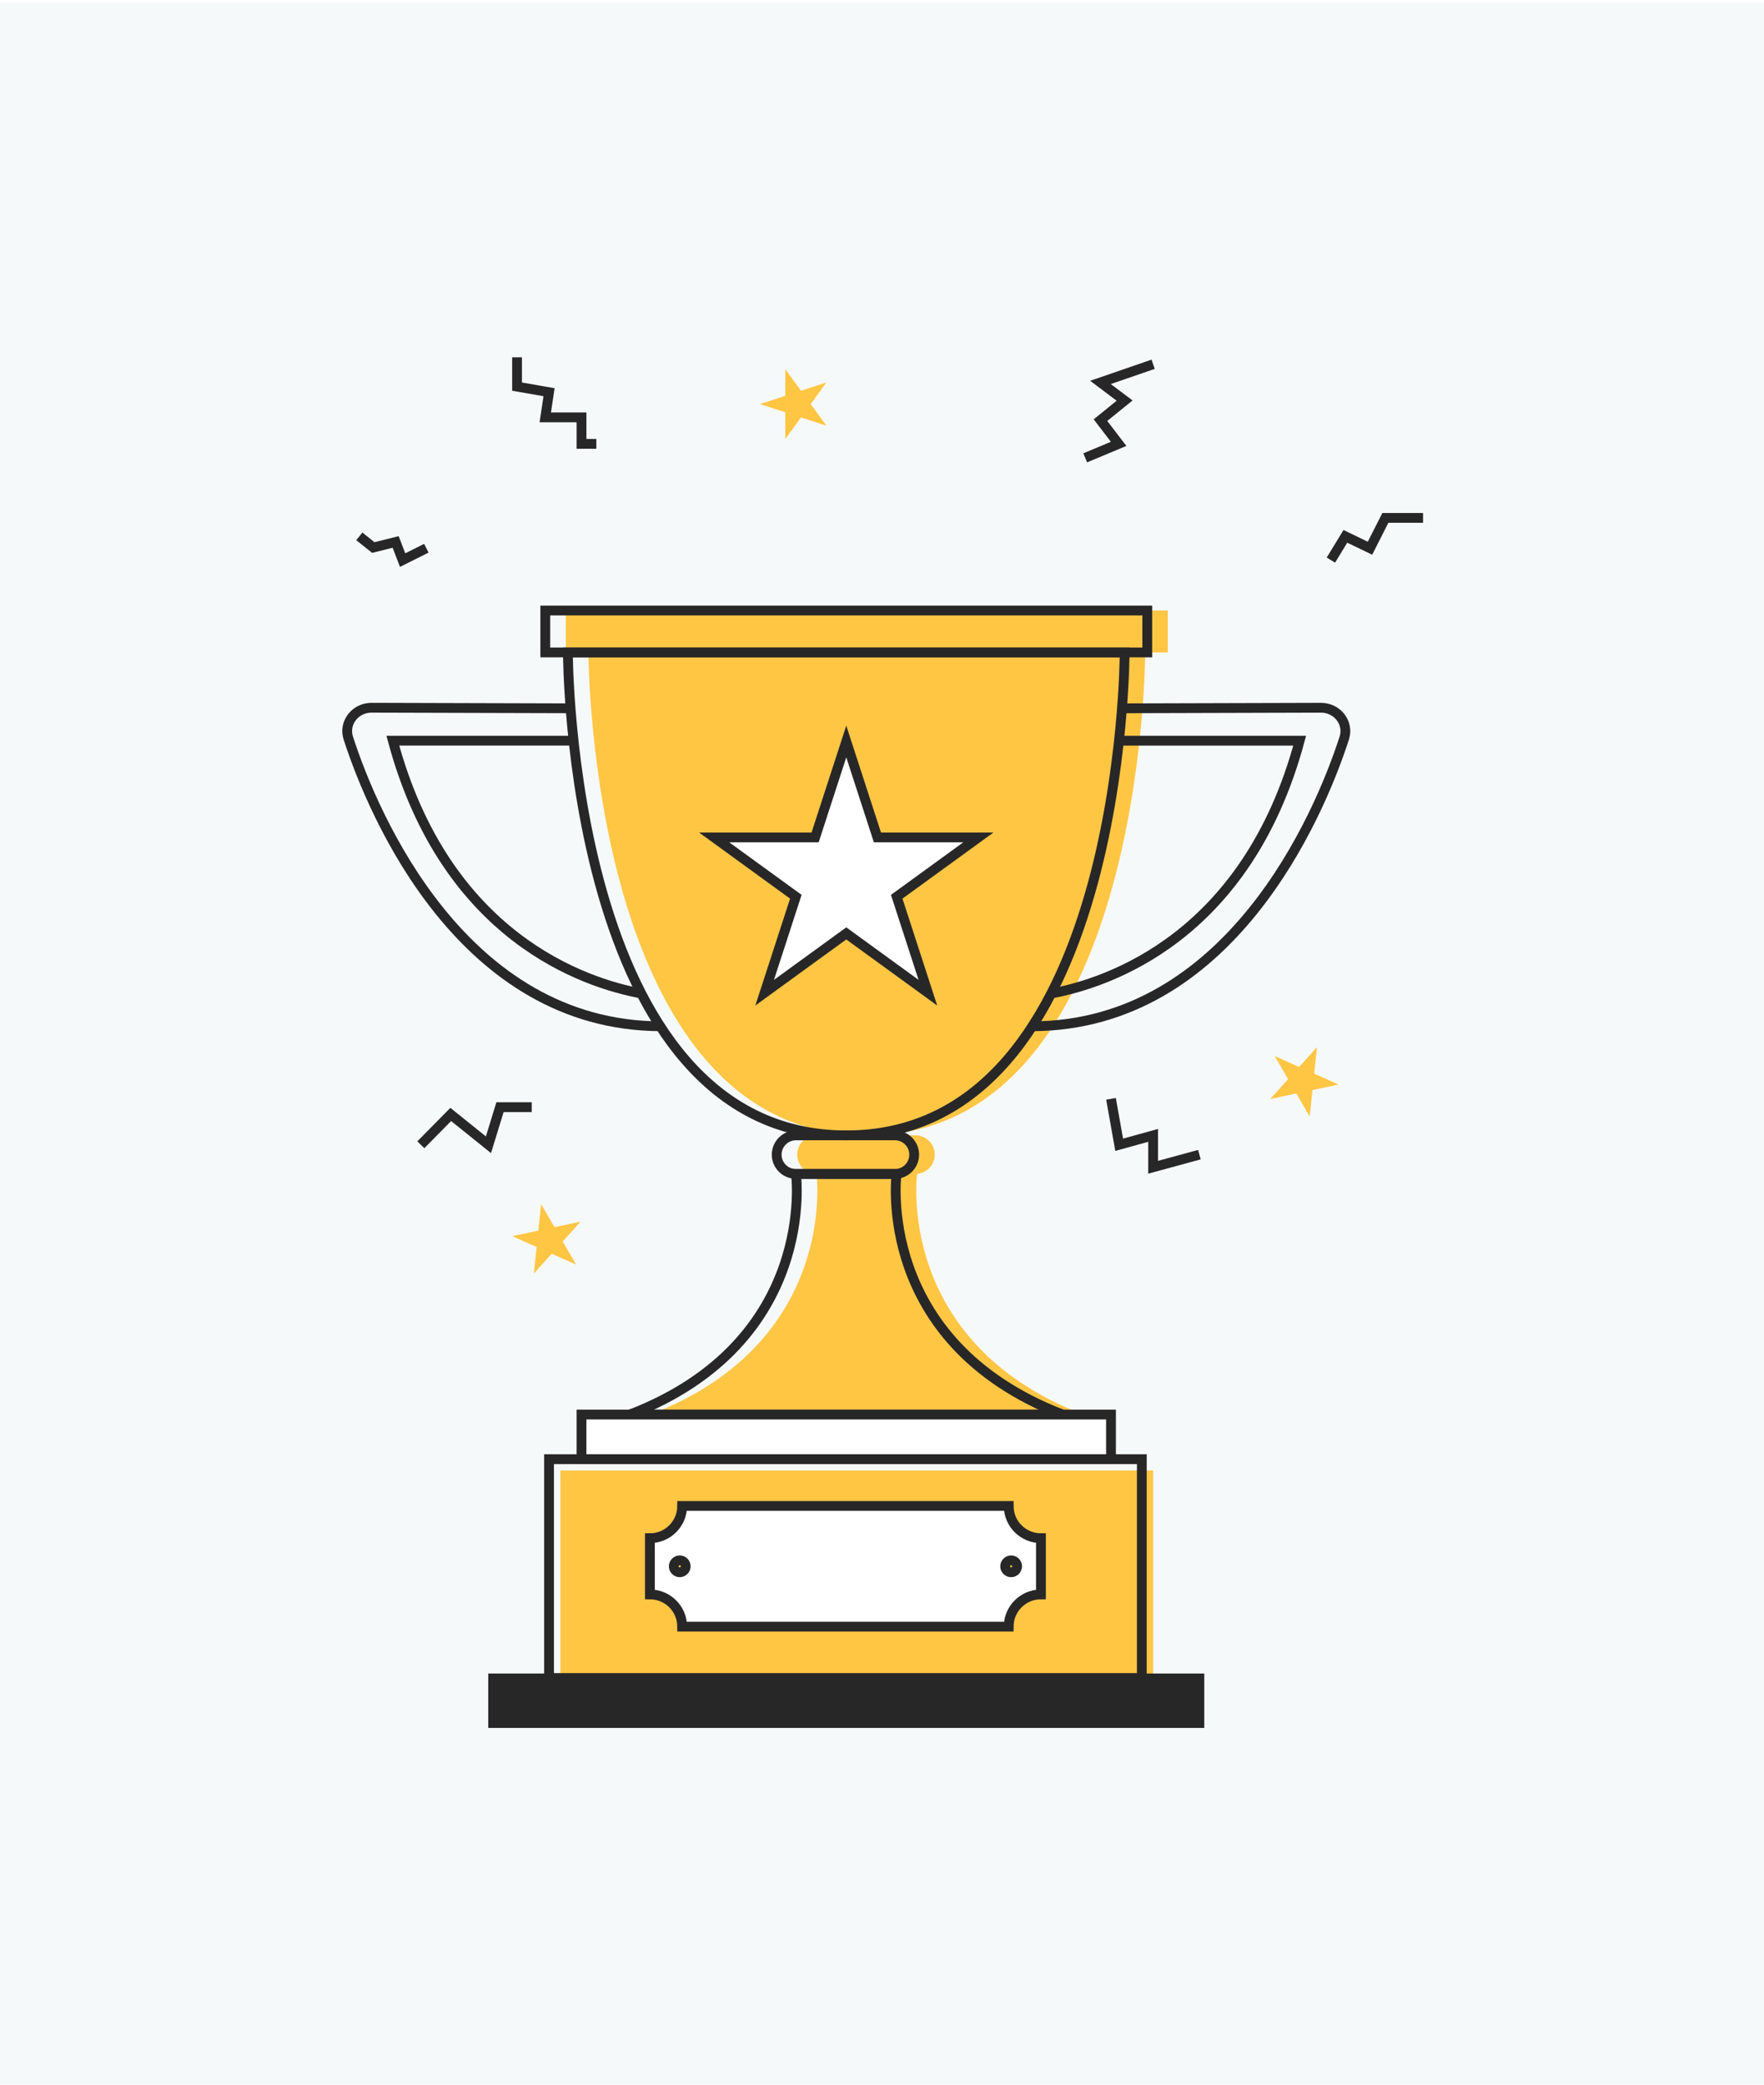 <svg width="720" height="851" viewBox="0 0 720 851" fill="none" xmlns="http://www.w3.org/2000/svg">
<rect width="720" height="851" fill="#E2E2E2"/>
<rect width="1920" height="11061" transform="translate(-240 -5700)" fill="white"/>
<g clip-path="url(#clip0_2_25159)">
<rect width="1440" height="850" transform="translate(0 0.841)" fill="#F6F9FA"/>
<g clip-path="url(#clip1_2_25159)">
<path d="M230.939 249.198V266.306H240.182C240.182 266.306 240.182 463.427 353.802 463.427C467.423 463.427 467.423 266.306 467.423 266.306H476.666V249.198H230.939Z" fill="#FFC644"/>
<path d="M325.39 471.292C325.39 475.635 328.913 479.167 333.265 479.167C333.265 479.167 342.508 547.609 265.506 577.38H442.089C365.088 547.609 374.331 479.167 374.331 479.167H373.647C377.99 479.167 381.521 475.644 381.521 471.292C381.521 466.94 377.999 463.417 373.647 463.417H333.265C328.922 463.417 325.39 466.94 325.39 471.292Z" fill="#FFC644"/>
<path d="M345.416 266.307H231.795C231.795 266.307 231.795 463.427 345.416 463.427C459.037 463.427 459.037 266.307 459.037 266.307H345.416Z" stroke="#282727" stroke-width="4" stroke-miterlimit="10"/>
<path d="M468.272 249.199H222.562V266.307H468.272V249.199Z" stroke="#282727" stroke-width="4" stroke-miterlimit="10"/>
<path d="M470.666 600.209H228.718V689.548H470.666V600.209Z" fill="#FFC644"/>
<path d="M365.261 463.426H324.888C320.539 463.426 317.013 466.95 317.013 471.297C317.013 475.643 320.539 479.167 324.888 479.167H365.261C369.61 479.167 373.135 475.643 373.135 471.297C373.135 466.95 369.61 463.426 365.261 463.426Z" stroke="#282727" stroke-width="4" stroke-miterlimit="10"/>
<path d="M365.945 479.167H324.879C324.879 479.167 334.122 547.61 257.121 577.381H433.704C356.703 547.61 365.945 479.167 365.945 479.167Z" stroke="#282727" stroke-width="4" stroke-miterlimit="10"/>
<path d="M466.049 595.594H224.101V684.933H466.049V595.594Z" stroke="#282727" stroke-width="4" stroke-miterlimit="10"/>
<path d="M453.471 577.382H237.353V595.585H453.471V577.382Z" fill="white" stroke="#282727" stroke-width="4" stroke-miterlimit="10"/>
<path d="M489.544 685.086H201.281V703.289H489.544V685.086Z" fill="#282727" stroke="#282727" stroke-width="4" stroke-miterlimit="10"/>
<path d="M261.736 405.51C238.839 401.278 181.964 382.716 160.341 302.329H234.111" stroke="#282727" stroke-width="4" stroke-miterlimit="10"/>
<path d="M269.483 418.89C189.155 418.539 152.613 333.655 142.156 301.233C140.172 295.086 144.96 288.87 151.655 288.878L232.872 289.109" stroke="#282727" stroke-width="4" stroke-miterlimit="10"/>
<path d="M456.71 302.336H530.48C508.857 382.724 451.991 401.277 429.085 405.518" stroke="#282727" stroke-width="4" stroke-miterlimit="10"/>
<path d="M457.951 289.117L539.168 288.886C545.871 288.869 550.659 295.094 548.684 301.241C538.227 333.654 501.65 418.556 421.34 418.898" stroke="#282727" stroke-width="4" stroke-miterlimit="10"/>
<path d="M411.705 614.685H278.436C278.436 621.961 272.537 627.852 265.269 627.852V650.792C272.545 650.792 278.436 656.691 278.436 663.959H411.705C411.705 656.683 417.604 650.792 424.872 650.792V627.852C417.596 627.852 411.705 621.953 411.705 614.685ZM277.444 641.763C276.093 641.763 275.007 640.669 275.007 639.326C275.007 637.984 276.102 636.889 277.444 636.889C278.787 636.889 279.881 637.984 279.881 639.326C279.881 640.669 278.787 641.763 277.444 641.763ZM412.705 641.763C411.354 641.763 410.268 640.669 410.268 639.326C410.268 637.984 411.363 636.889 412.705 636.889C414.048 636.889 415.142 637.984 415.142 639.326C415.142 640.669 414.048 641.763 412.705 641.763Z" fill="white" stroke="#282727" stroke-width="4" stroke-miterlimit="10"/>
<path d="M345.417 302.654L358.139 341.821H399.325L366.005 366.026L378.728 405.194L345.417 380.989L312.098 405.194L324.829 366.026L291.509 341.821H332.695L345.417 302.654Z" fill="white" stroke="#282727" stroke-width="4" stroke-miterlimit="10"/>
<path d="M320.528 150.667L326.941 159.491L337.303 156.122L330.899 164.937L337.303 173.761L326.941 170.392L320.528 179.207V168.306L310.166 164.937L320.528 161.569V150.667Z" fill="#FFC644"/>
<path d="M236.986 498.636L229.692 506.733L235.139 516.172L225.187 511.743L217.893 519.84L219.031 508.998L209.07 504.57L219.732 502.304L220.869 491.462L226.324 500.902L236.986 498.636Z" fill="#FFC644"/>
<path d="M546.367 442.667L535.706 444.933L534.568 455.774L529.114 446.335L518.452 448.601L525.745 440.495L520.298 431.056L530.251 435.494L537.544 427.388L536.407 438.23L546.367 442.667Z" fill="#FFC644"/>
<path d="M146.664 218.923L152.366 223.489L161.489 221.206L164.336 228.619L174.024 223.771" stroke="#282727" stroke-width="4" stroke-miterlimit="10"/>
<path d="M211.045 145.837V157.807L224.101 160.09L222.562 170.35H237.354V181.175H243.407" stroke="#282727" stroke-width="4" stroke-miterlimit="10"/>
<path d="M171.766 467.266L183.976 454.885L199.366 467.266L204.085 451.918H217.038" stroke="#282727" stroke-width="4" stroke-miterlimit="10"/>
<path d="M470.666 148.685L449.171 156.098L459.029 163.511L449.171 171.488L456.584 181.175L442.947 186.878" stroke="#282727" stroke-width="4" stroke-miterlimit="10"/>
<path d="M543.221 228.618L549.129 218.923L559.184 223.771L565.451 211.39H580.841" stroke="#282727" stroke-width="4" stroke-miterlimit="10"/>
<path d="M453.472 448.508L456.807 467.267L470.666 463.428V476.441L489.553 471.294" stroke="#282727" stroke-width="4" stroke-miterlimit="10"/>
</g>
</g>
<defs>
<clipPath id="clip0_2_25159">
<rect width="1440" height="850" fill="white" transform="translate(0 0.841)"/>
</clipPath>
<clipPath id="clip1_2_25159">
<rect width="441.684" height="560.008" fill="white" transform="translate(139.158 145.837)"/>
</clipPath>
</defs>
</svg>
